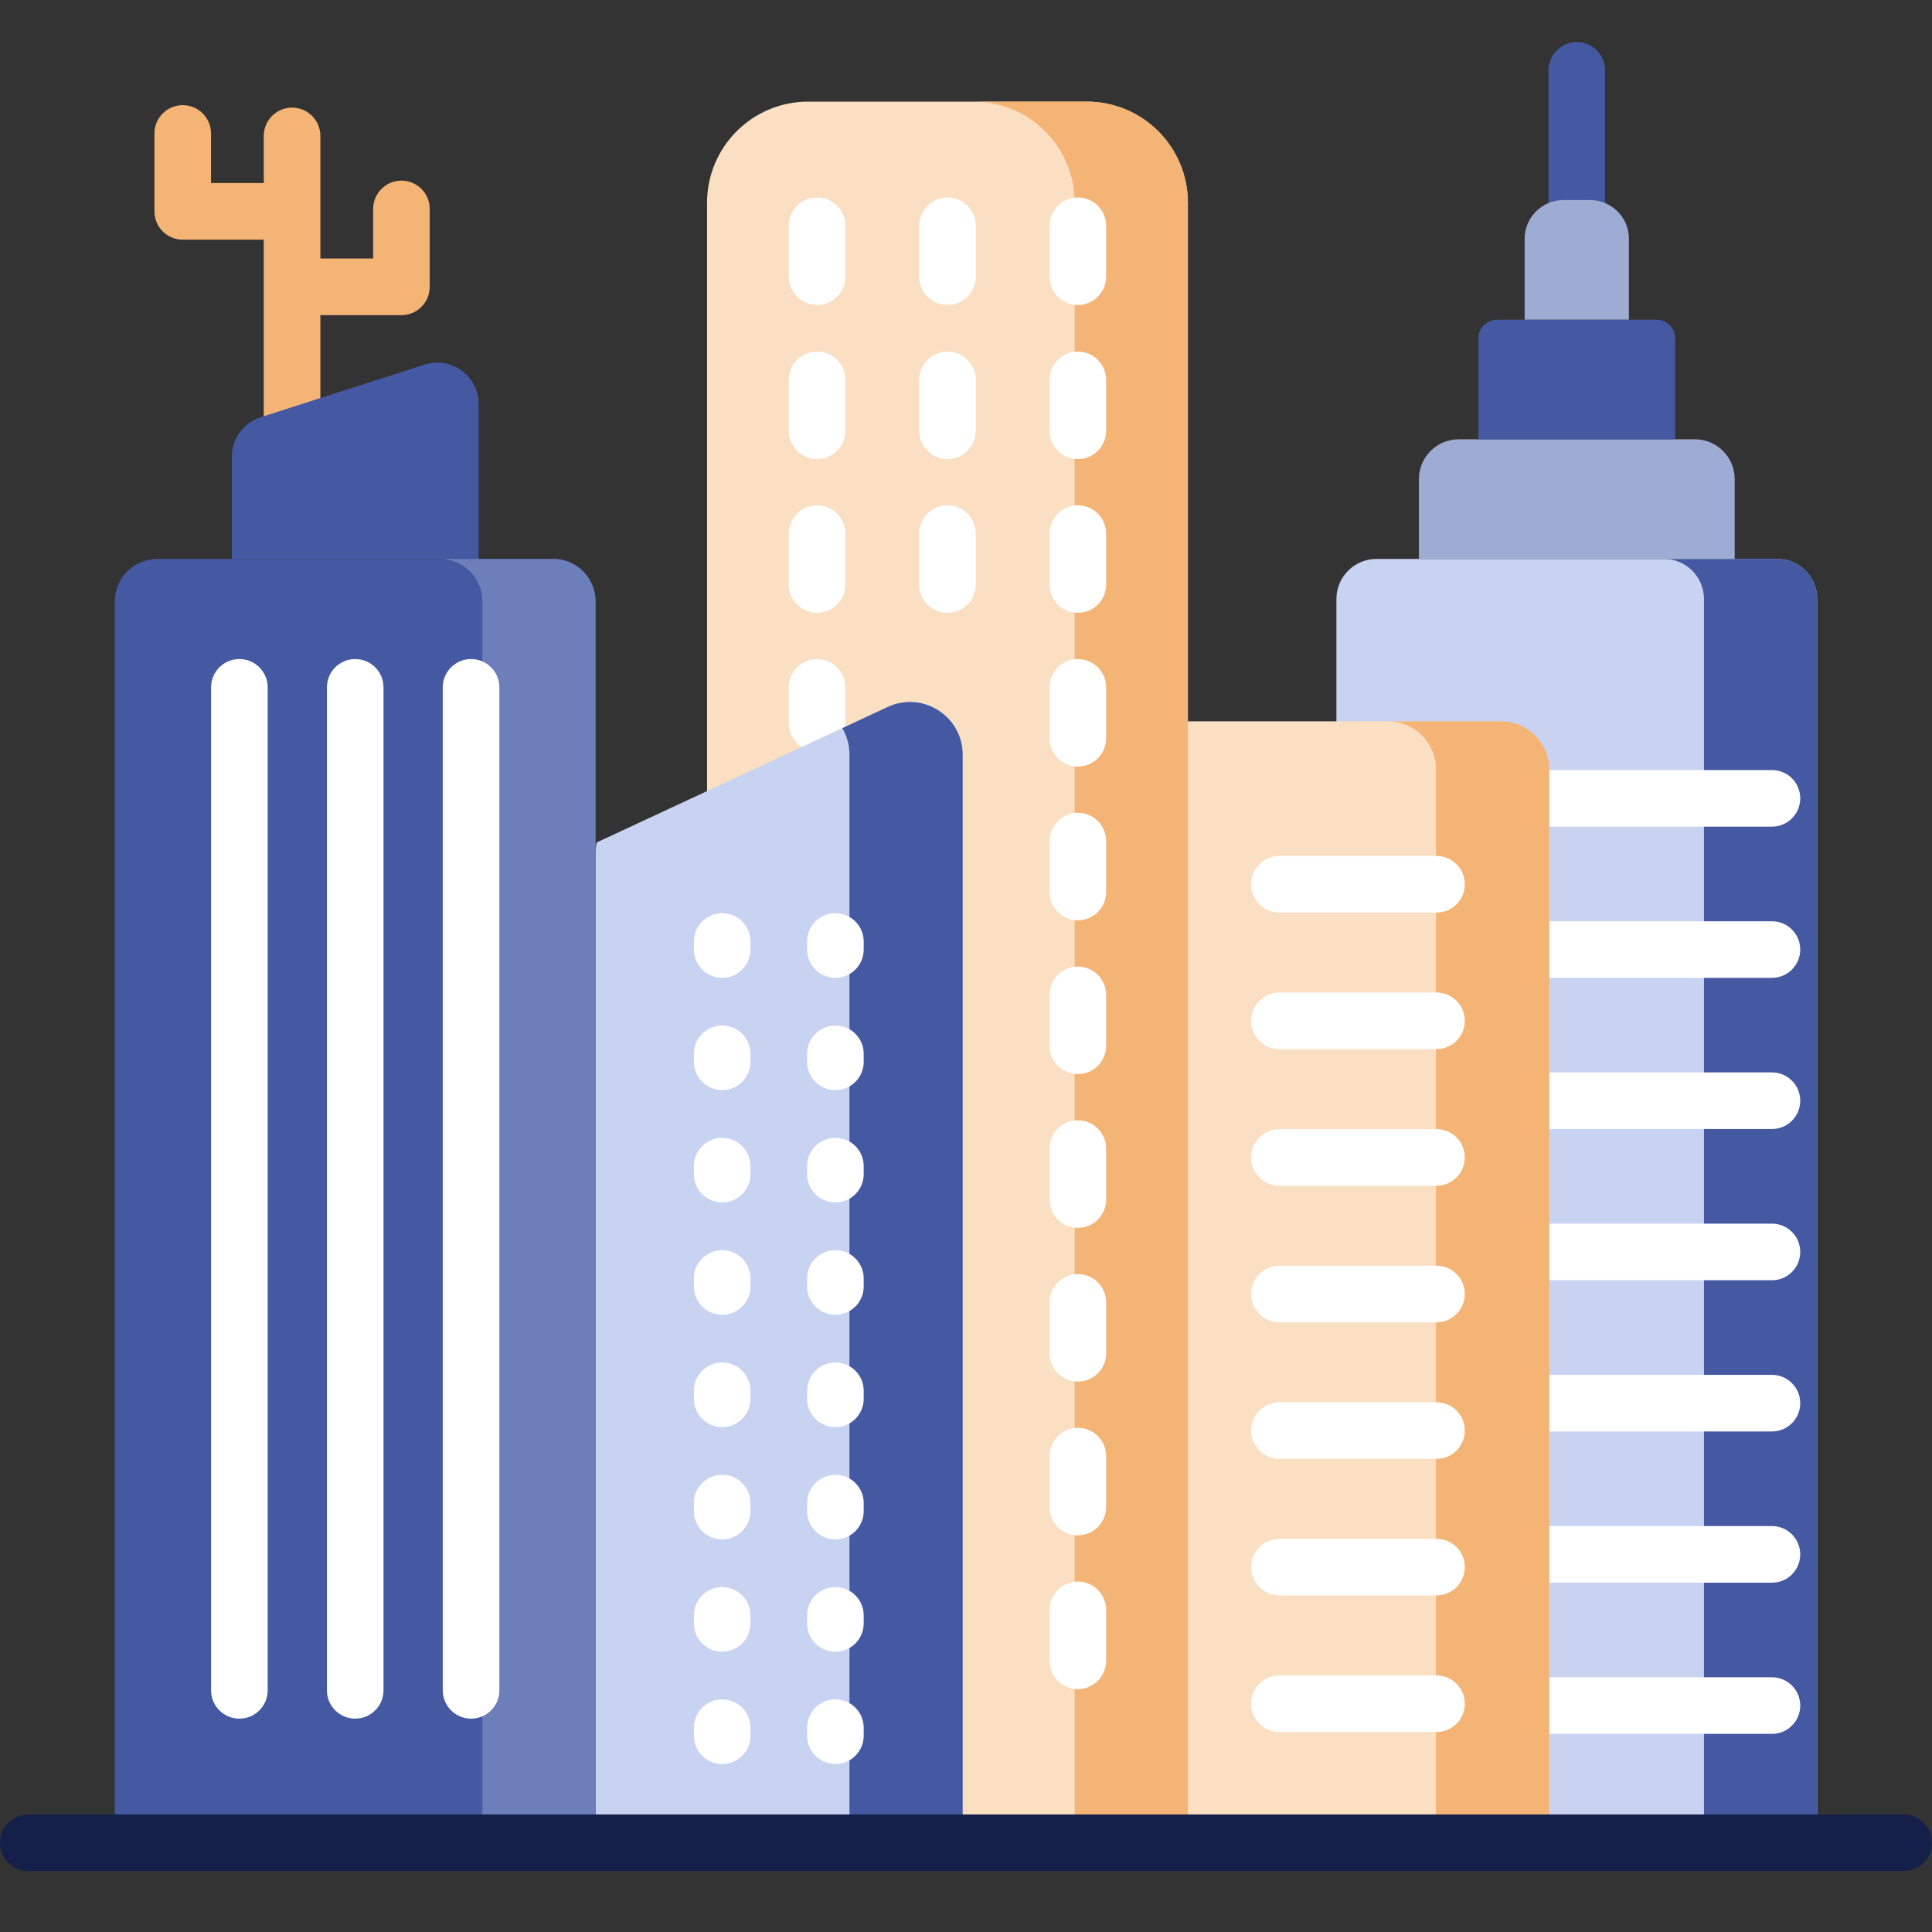 <svg width="40" height="40" viewBox="0 0 40 40" fill="none" xmlns="http://www.w3.org/2000/svg">
<rect x="0" y="0" width="40" height="40" fill="#333333" stroke="none"/>
<g id="building" clip-path="url(#clip0_12743_5490)">
<path id="Vector" d="M37.623 38.152H27.669V12.402C27.669 11.943 28.04 11.572 28.498 11.572H36.793C37.252 11.572 37.623 11.943 37.623 12.402V38.152Z" fill="#C8D2F1"/>
<path id="Vector_2" d="M36.793 11.572H34.449C34.908 11.572 35.279 11.943 35.279 12.402V38.152H37.623V12.402C37.623 11.943 37.251 11.572 36.793 11.572Z" fill="#4559A2"/>
<path id="Vector_3" d="M36.686 17.115H31.616C31.293 17.115 31.03 16.852 31.03 16.529C31.03 16.205 31.293 15.943 31.616 15.943H36.686C37.01 15.943 37.272 16.205 37.272 16.529C37.272 16.852 37.01 17.115 36.686 17.115Z" fill="white"/>
<path id="Vector_4" d="M36.686 20.245H31.616C31.293 20.245 31.03 19.983 31.03 19.66C31.03 19.336 31.293 19.074 31.616 19.074H36.686C37.01 19.074 37.272 19.336 37.272 19.66C37.272 19.983 37.01 20.245 36.686 20.245Z" fill="white"/>
<path id="Vector_5" d="M36.686 23.375H31.616C31.293 23.375 31.03 23.113 31.03 22.789C31.03 22.466 31.293 22.203 31.616 22.203H36.686C37.01 22.203 37.272 22.466 37.272 22.789C37.272 23.113 37.01 23.375 36.686 23.375Z" fill="white"/>
<path id="Vector_6" d="M36.686 26.506H31.616C31.293 26.506 31.03 26.244 31.03 25.92C31.03 25.597 31.293 25.334 31.616 25.334H36.686C37.01 25.334 37.272 25.597 37.272 25.92C37.272 26.244 37.01 26.506 36.686 26.506Z" fill="white"/>
<path id="Vector_7" d="M36.686 29.637H31.616C31.293 29.637 31.03 29.375 31.03 29.051C31.03 28.728 31.293 28.465 31.616 28.465H36.686C37.01 28.465 37.272 28.728 37.272 29.051C37.272 29.375 37.01 29.637 36.686 29.637Z" fill="white"/>
<path id="Vector_8" d="M36.686 32.768H31.616C31.293 32.768 31.03 32.506 31.03 32.182C31.03 31.858 31.293 31.596 31.616 31.596H36.686C37.01 31.596 37.272 31.858 37.272 32.182C37.272 32.506 37.01 32.768 36.686 32.768Z" fill="white"/>
<path id="Vector_9" d="M36.686 35.898H31.616C31.293 35.898 31.03 35.636 31.03 35.312C31.03 34.988 31.293 34.726 31.616 34.726H36.686C37.01 34.726 37.272 34.988 37.272 35.312C37.272 35.636 37.01 35.898 36.686 35.898Z" fill="white"/>
<path id="Vector_10" d="M32.645 4.728C32.322 4.728 32.06 4.466 32.06 4.143V1.457C32.06 1.134 32.322 0.871 32.645 0.871C32.969 0.871 33.231 1.134 33.231 1.457V4.143C33.231 4.466 32.969 4.728 32.645 4.728Z" fill="#4559A2"/>
<path id="Vector_11" d="M35.915 11.572H29.377V9.919C29.377 9.464 29.746 9.095 30.201 9.095H35.091C35.546 9.095 35.915 9.464 35.915 9.919V11.572Z" fill="#9EABD3"/>
<path id="Vector_12" d="M34.683 9.095H30.609V7.004C30.609 6.791 30.782 6.619 30.995 6.619H34.297C34.51 6.619 34.683 6.791 34.683 7.004V9.095H34.683Z" fill="#4559A2"/>
<path id="Vector_13" d="M33.725 6.618H31.566V4.945C31.566 4.501 31.926 4.142 32.369 4.142H32.922C33.366 4.142 33.725 4.501 33.725 4.945L33.725 6.618Z" fill="#9EABD3"/>
<path id="Vector_14" d="M32.074 38.151H24.594L23.812 26.289L24.594 14.934H31.079C31.628 14.934 32.074 15.38 32.074 15.929V38.151Z" fill="#FADFC3"/>
<path id="Vector_15" d="M31.079 14.934H28.735C29.285 14.934 29.731 15.38 29.731 15.929V38.151H32.075V15.929C32.075 15.38 31.629 14.934 31.079 14.934Z" fill="#F4B476"/>
<path id="Vector_16" d="M29.741 18.894H26.489C26.166 18.894 25.903 18.632 25.903 18.308C25.903 17.984 26.166 17.722 26.489 17.722H29.741C30.065 17.722 30.327 17.984 30.327 18.308C30.327 18.632 30.065 18.894 29.741 18.894Z" fill="white"/>
<path id="Vector_17" d="M29.741 21.721H26.489C26.166 21.721 25.903 21.459 25.903 21.135C25.903 20.811 26.166 20.549 26.489 20.549H29.741C30.065 20.549 30.327 20.811 30.327 21.135C30.327 21.459 30.065 21.721 29.741 21.721Z" fill="white"/>
<path id="Vector_18" d="M29.741 24.549H26.489C26.166 24.549 25.903 24.287 25.903 23.963C25.903 23.64 26.166 23.377 26.489 23.377H29.741C30.065 23.377 30.327 23.64 30.327 23.963C30.327 24.287 30.065 24.549 29.741 24.549Z" fill="white"/>
<path id="Vector_19" d="M29.741 27.377H26.489C26.166 27.377 25.903 27.115 25.903 26.791C25.903 26.468 26.166 26.205 26.489 26.205H29.741C30.065 26.205 30.327 26.468 30.327 26.791C30.327 27.115 30.065 27.377 29.741 27.377Z" fill="white"/>
<path id="Vector_20" d="M29.741 30.204H26.489C26.166 30.204 25.903 29.942 25.903 29.619C25.903 29.295 26.166 29.033 26.489 29.033H29.741C30.065 29.033 30.327 29.295 30.327 29.619C30.327 29.942 30.065 30.204 29.741 30.204Z" fill="white"/>
<path id="Vector_21" d="M29.741 33.032H26.489C26.166 33.032 25.903 32.769 25.903 32.446C25.903 32.122 26.166 31.86 26.489 31.86H29.741C30.065 31.86 30.327 32.122 30.327 32.446C30.327 32.769 30.065 33.032 29.741 33.032Z" fill="white"/>
<path id="Vector_22" d="M29.741 35.86H26.489C26.166 35.86 25.903 35.597 25.903 35.274C25.903 34.95 26.166 34.688 26.489 34.688H29.741C30.065 34.688 30.327 34.95 30.327 35.274C30.327 35.597 30.065 35.86 29.741 35.86Z" fill="white"/>
<path id="Vector_23" d="M24.594 38.151H14.639V4.197C14.639 3.041 15.576 2.104 16.732 2.104H22.5C23.656 2.104 24.594 3.041 24.594 4.197V38.151H24.594Z" fill="#FADFC3"/>
<path id="Vector_24" d="M22.5 2.104H20.157C21.313 2.104 22.25 3.041 22.25 4.197V38.151H24.594V4.197C24.594 3.041 23.657 2.104 22.5 2.104Z" fill="#F4B476"/>
<path id="Vector_25" d="M16.917 6.314C16.593 6.314 16.331 6.052 16.331 5.728V4.674C16.331 4.351 16.593 4.088 16.917 4.088C17.241 4.088 17.503 4.351 17.503 4.674V5.728C17.503 6.052 17.241 6.314 16.917 6.314Z" fill="white"/>
<path id="Vector_26" d="M19.616 6.314C19.293 6.314 19.03 6.052 19.03 5.728V4.674C19.03 4.351 19.293 4.088 19.616 4.088C19.94 4.088 20.202 4.351 20.202 4.674V5.728C20.202 6.052 19.94 6.314 19.616 6.314Z" fill="white"/>
<path id="Vector_27" d="M22.315 6.314C21.992 6.314 21.73 6.052 21.73 5.728V4.674C21.73 4.351 21.992 4.088 22.315 4.088C22.639 4.088 22.901 4.351 22.901 4.674V5.728C22.901 6.052 22.639 6.314 22.315 6.314Z" fill="white"/>
<path id="Vector_28" d="M16.917 9.505C16.593 9.505 16.331 9.243 16.331 8.919V7.865C16.331 7.541 16.593 7.279 16.917 7.279C17.241 7.279 17.503 7.541 17.503 7.865V8.919C17.503 9.243 17.241 9.505 16.917 9.505Z" fill="white"/>
<path id="Vector_29" d="M19.616 9.505C19.293 9.505 19.03 9.243 19.03 8.919V7.865C19.03 7.541 19.293 7.279 19.616 7.279C19.94 7.279 20.202 7.541 20.202 7.865V8.919C20.202 9.243 19.94 9.505 19.616 9.505Z" fill="white"/>
<path id="Vector_30" d="M22.315 9.505C21.992 9.505 21.73 9.243 21.73 8.919V7.865C21.73 7.541 21.992 7.279 22.315 7.279C22.639 7.279 22.901 7.541 22.901 7.865V8.919C22.901 9.243 22.639 9.505 22.315 9.505Z" fill="white"/>
<path id="Vector_31" d="M16.917 12.688C16.593 12.688 16.331 12.426 16.331 12.103V11.048C16.331 10.725 16.593 10.462 16.917 10.462C17.241 10.462 17.503 10.725 17.503 11.048V12.103C17.503 12.426 17.241 12.688 16.917 12.688Z" fill="white"/>
<path id="Vector_32" d="M19.616 12.688C19.293 12.688 19.03 12.426 19.03 12.103V11.048C19.03 10.725 19.293 10.462 19.616 10.462C19.94 10.462 20.202 10.725 20.202 11.048V12.103C20.202 12.426 19.94 12.688 19.616 12.688Z" fill="white"/>
<path id="Vector_33" d="M22.315 12.688C21.992 12.688 21.73 12.426 21.73 12.103V11.048C21.73 10.725 21.992 10.462 22.315 10.462C22.639 10.462 22.901 10.725 22.901 11.048V12.103C22.901 12.426 22.639 12.688 22.315 12.688Z" fill="white"/>
<path id="Vector_34" d="M16.917 15.559C16.593 15.559 16.331 15.296 16.331 14.973V14.231C16.331 13.907 16.593 13.645 16.917 13.645C17.241 13.645 17.503 13.907 17.503 14.231V14.973C17.503 15.296 17.241 15.559 16.917 15.559Z" fill="white"/>
<path id="Vector_35" d="M22.315 15.871C21.992 15.871 21.73 15.609 21.73 15.285V14.231C21.73 13.907 21.992 13.645 22.315 13.645C22.639 13.645 22.901 13.907 22.901 14.231V15.285C22.901 15.609 22.639 15.871 22.315 15.871Z" fill="white"/>
<path id="Vector_36" d="M12.354 17.442L10.791 28.094L12.354 38.151H19.931V15.626C19.931 14.828 19.103 14.3 18.38 14.637L12.354 17.442Z" fill="#C8D2F1"/>
<path id="Vector_37" d="M18.379 14.637L17.439 15.075C17.532 15.234 17.587 15.421 17.587 15.626V38.151H19.931V15.626C19.931 14.828 19.102 14.3 18.379 14.637Z" fill="#4559A2"/>
<path id="Vector_38" d="M8.312 3.74C7.988 3.74 7.726 4.002 7.726 4.326V5.353H6.633V2.814C6.633 2.49 6.371 2.228 6.047 2.228C5.724 2.228 5.461 2.49 5.461 2.814V3.79H4.369V2.763C4.369 2.439 4.107 2.177 3.783 2.177C3.46 2.177 3.197 2.439 3.197 2.763V4.376C3.197 4.7 3.46 4.962 3.783 4.962H5.461V8.664C5.461 8.987 5.724 9.25 6.047 9.25C6.371 9.25 6.633 8.987 6.633 8.664V6.525H8.311C8.635 6.525 8.897 6.262 8.897 5.939V4.326C8.898 4.002 8.635 3.74 8.312 3.74Z" fill="#F4B476"/>
<path id="Vector_39" d="M8.79 7.549L5.395 8.639C5.04 8.753 4.8 9.083 4.8 9.455V11.572H9.909V8.365C9.909 7.784 9.343 7.371 8.79 7.549Z" fill="#4559A2"/>
<path id="Vector_40" d="M12.332 38.152H2.377V12.452C2.377 11.966 2.771 11.572 3.257 11.572H11.452C11.938 11.572 12.332 11.966 12.332 12.452V38.152Z" fill="#4559A2"/>
<path id="Vector_41" d="M11.451 11.572H9.107C9.594 11.572 9.988 11.966 9.988 12.452V38.152H12.331V12.452C12.331 11.966 11.937 11.572 11.451 11.572Z" fill="#6C7FBA"/>
<path id="Vector_42" d="M39.414 38.738H0.586C0.262 38.738 0 38.475 0 38.152C0 37.828 0.262 37.566 0.586 37.566H39.414C39.738 37.566 40 37.828 40 38.152C40 38.475 39.738 38.738 39.414 38.738Z" fill="#14204A"/>
<path id="Vector_43" d="M22.315 19.055C21.992 19.055 21.73 18.792 21.73 18.469V17.414C21.73 17.091 21.992 16.828 22.315 16.828C22.639 16.828 22.901 17.091 22.901 17.414V18.469C22.901 18.792 22.639 19.055 22.315 19.055Z" fill="white"/>
<path id="Vector_44" d="M22.315 22.238C21.992 22.238 21.73 21.976 21.73 21.652V20.598C21.73 20.274 21.992 20.012 22.315 20.012C22.639 20.012 22.901 20.274 22.901 20.598V21.652C22.901 21.976 22.639 22.238 22.315 22.238Z" fill="white"/>
<path id="Vector_45" d="M22.315 25.421C21.992 25.421 21.73 25.159 21.73 24.835V23.781C21.73 23.457 21.992 23.195 22.315 23.195C22.639 23.195 22.901 23.457 22.901 23.781V24.835C22.901 25.159 22.639 25.421 22.315 25.421Z" fill="white"/>
<path id="Vector_46" d="M22.315 28.605C21.992 28.605 21.73 28.342 21.73 28.019V26.964C21.73 26.641 21.992 26.378 22.315 26.378C22.639 26.378 22.901 26.641 22.901 26.964V28.019C22.901 28.342 22.639 28.605 22.315 28.605Z" fill="white"/>
<path id="Vector_47" d="M22.315 31.788C21.992 31.788 21.73 31.526 21.73 31.202V30.148C21.73 29.824 21.992 29.562 22.315 29.562C22.639 29.562 22.901 29.824 22.901 30.148V31.202C22.901 31.526 22.639 31.788 22.315 31.788Z" fill="white"/>
<path id="Vector_48" d="M22.315 34.971C21.992 34.971 21.73 34.708 21.73 34.385V33.33C21.73 33.007 21.992 32.745 22.315 32.745C22.639 32.745 22.901 33.007 22.901 33.33V34.385C22.901 34.708 22.639 34.971 22.315 34.971Z" fill="white"/>
<path id="Vector_49" d="M4.956 35.583C4.632 35.583 4.37 35.32 4.37 34.997V14.231C4.37 13.907 4.632 13.645 4.956 13.645C5.28 13.645 5.542 13.907 5.542 14.231V34.997C5.542 35.32 5.28 35.583 4.956 35.583Z" fill="white"/>
<path id="Vector_50" d="M7.354 35.583C7.031 35.583 6.769 35.32 6.769 34.997V14.231C6.769 13.907 7.031 13.645 7.354 13.645C7.678 13.645 7.94 13.907 7.94 14.231V34.997C7.94 35.32 7.678 35.583 7.354 35.583Z" fill="white"/>
<path id="Vector_51" d="M9.753 35.583C9.429 35.583 9.167 35.32 9.167 34.997V14.231C9.167 13.907 9.429 13.645 9.753 13.645C10.076 13.645 10.339 13.907 10.339 14.231V34.997C10.339 35.32 10.077 35.583 9.753 35.583Z" fill="white"/>
<g id="Group">
<path id="Vector_52" d="M14.952 20.245C14.629 20.245 14.366 19.983 14.366 19.659V19.493C14.366 19.169 14.629 18.907 14.952 18.907C15.276 18.907 15.538 19.169 15.538 19.493V19.659C15.538 19.983 15.276 20.245 14.952 20.245Z" fill="white"/>
<path id="Vector_53" d="M17.296 20.245C16.972 20.245 16.71 19.983 16.71 19.659V19.493C16.71 19.169 16.972 18.907 17.296 18.907C17.619 18.907 17.882 19.169 17.882 19.493V19.659C17.882 19.983 17.619 20.245 17.296 20.245Z" fill="white"/>
<path id="Vector_54" d="M14.952 22.57C14.629 22.57 14.366 22.308 14.366 21.984V21.818C14.366 21.494 14.629 21.232 14.952 21.232C15.276 21.232 15.538 21.494 15.538 21.818V21.984C15.538 22.308 15.276 22.57 14.952 22.57Z" fill="white"/>
<path id="Vector_55" d="M17.296 22.57C16.972 22.57 16.71 22.308 16.71 21.984V21.818C16.71 21.494 16.972 21.232 17.296 21.232C17.619 21.232 17.882 21.494 17.882 21.818V21.984C17.882 22.308 17.619 22.57 17.296 22.57Z" fill="white"/>
<path id="Vector_56" d="M14.952 24.895C14.629 24.895 14.366 24.633 14.366 24.309V24.143C14.366 23.819 14.629 23.557 14.952 23.557C15.276 23.557 15.538 23.819 15.538 24.143V24.309C15.538 24.633 15.276 24.895 14.952 24.895Z" fill="white"/>
<path id="Vector_57" d="M17.296 24.895C16.972 24.895 16.71 24.633 16.71 24.309V24.143C16.71 23.819 16.972 23.557 17.296 23.557C17.619 23.557 17.882 23.819 17.882 24.143V24.309C17.882 24.633 17.619 24.895 17.296 24.895Z" fill="white"/>
<path id="Vector_58" d="M14.952 27.221C14.629 27.221 14.366 26.959 14.366 26.636V26.469C14.366 26.145 14.629 25.883 14.952 25.883C15.276 25.883 15.538 26.145 15.538 26.469V26.636C15.538 26.959 15.276 27.221 14.952 27.221Z" fill="white"/>
<path id="Vector_59" d="M17.296 27.221C16.972 27.221 16.71 26.959 16.71 26.636V26.469C16.71 26.145 16.972 25.883 17.296 25.883C17.619 25.883 17.882 26.145 17.882 26.469V26.636C17.882 26.959 17.619 27.221 17.296 27.221Z" fill="white"/>
<path id="Vector_60" d="M14.952 29.547C14.629 29.547 14.366 29.284 14.366 28.961V28.794C14.366 28.471 14.629 28.208 14.952 28.208C15.276 28.208 15.538 28.471 15.538 28.794V28.961C15.538 29.284 15.276 29.547 14.952 29.547Z" fill="white"/>
<path id="Vector_61" d="M17.296 29.547C16.972 29.547 16.71 29.284 16.71 28.961V28.794C16.71 28.471 16.972 28.208 17.296 28.208C17.619 28.208 17.882 28.471 17.882 28.794V28.961C17.882 29.284 17.619 29.547 17.296 29.547Z" fill="white"/>
<path id="Vector_62" d="M14.952 31.872C14.629 31.872 14.366 31.61 14.366 31.286V31.119C14.366 30.796 14.629 30.534 14.952 30.534C15.276 30.534 15.538 30.796 15.538 31.119V31.286C15.538 31.61 15.276 31.872 14.952 31.872Z" fill="white"/>
<path id="Vector_63" d="M17.296 31.872C16.972 31.872 16.71 31.61 16.71 31.286V31.119C16.71 30.796 16.972 30.534 17.296 30.534C17.619 30.534 17.882 30.796 17.882 31.119V31.286C17.882 31.61 17.619 31.872 17.296 31.872Z" fill="white"/>
<path id="Vector_64" d="M14.952 34.197C14.629 34.197 14.366 33.935 14.366 33.611V33.445C14.366 33.121 14.629 32.859 14.952 32.859C15.276 32.859 15.538 33.121 15.538 33.445V33.611C15.538 33.935 15.276 34.197 14.952 34.197Z" fill="white"/>
<path id="Vector_65" d="M17.296 34.197C16.972 34.197 16.71 33.935 16.71 33.611V33.445C16.71 33.121 16.972 32.859 17.296 32.859C17.619 32.859 17.882 33.121 17.882 33.445V33.611C17.882 33.935 17.619 34.197 17.296 34.197Z" fill="white"/>
<path id="Vector_66" d="M14.952 36.522C14.629 36.522 14.366 36.26 14.366 35.936V35.77C14.366 35.446 14.629 35.184 14.952 35.184C15.276 35.184 15.538 35.446 15.538 35.77V35.936C15.538 36.26 15.276 36.522 14.952 36.522Z" fill="white"/>
<path id="Vector_67" d="M17.296 36.522C16.972 36.522 16.71 36.26 16.71 35.936V35.77C16.71 35.446 16.972 35.184 17.296 35.184C17.619 35.184 17.882 35.446 17.882 35.77V35.936C17.882 36.26 17.619 36.522 17.296 36.522Z" fill="white"/>
</g>
</g>
<defs>
<clipPath id="clip0_12743_5490">
<rect width="40" height="39" fill="white" transform="translate(0 0.283)"/>
</clipPath>
</defs>
</svg>

